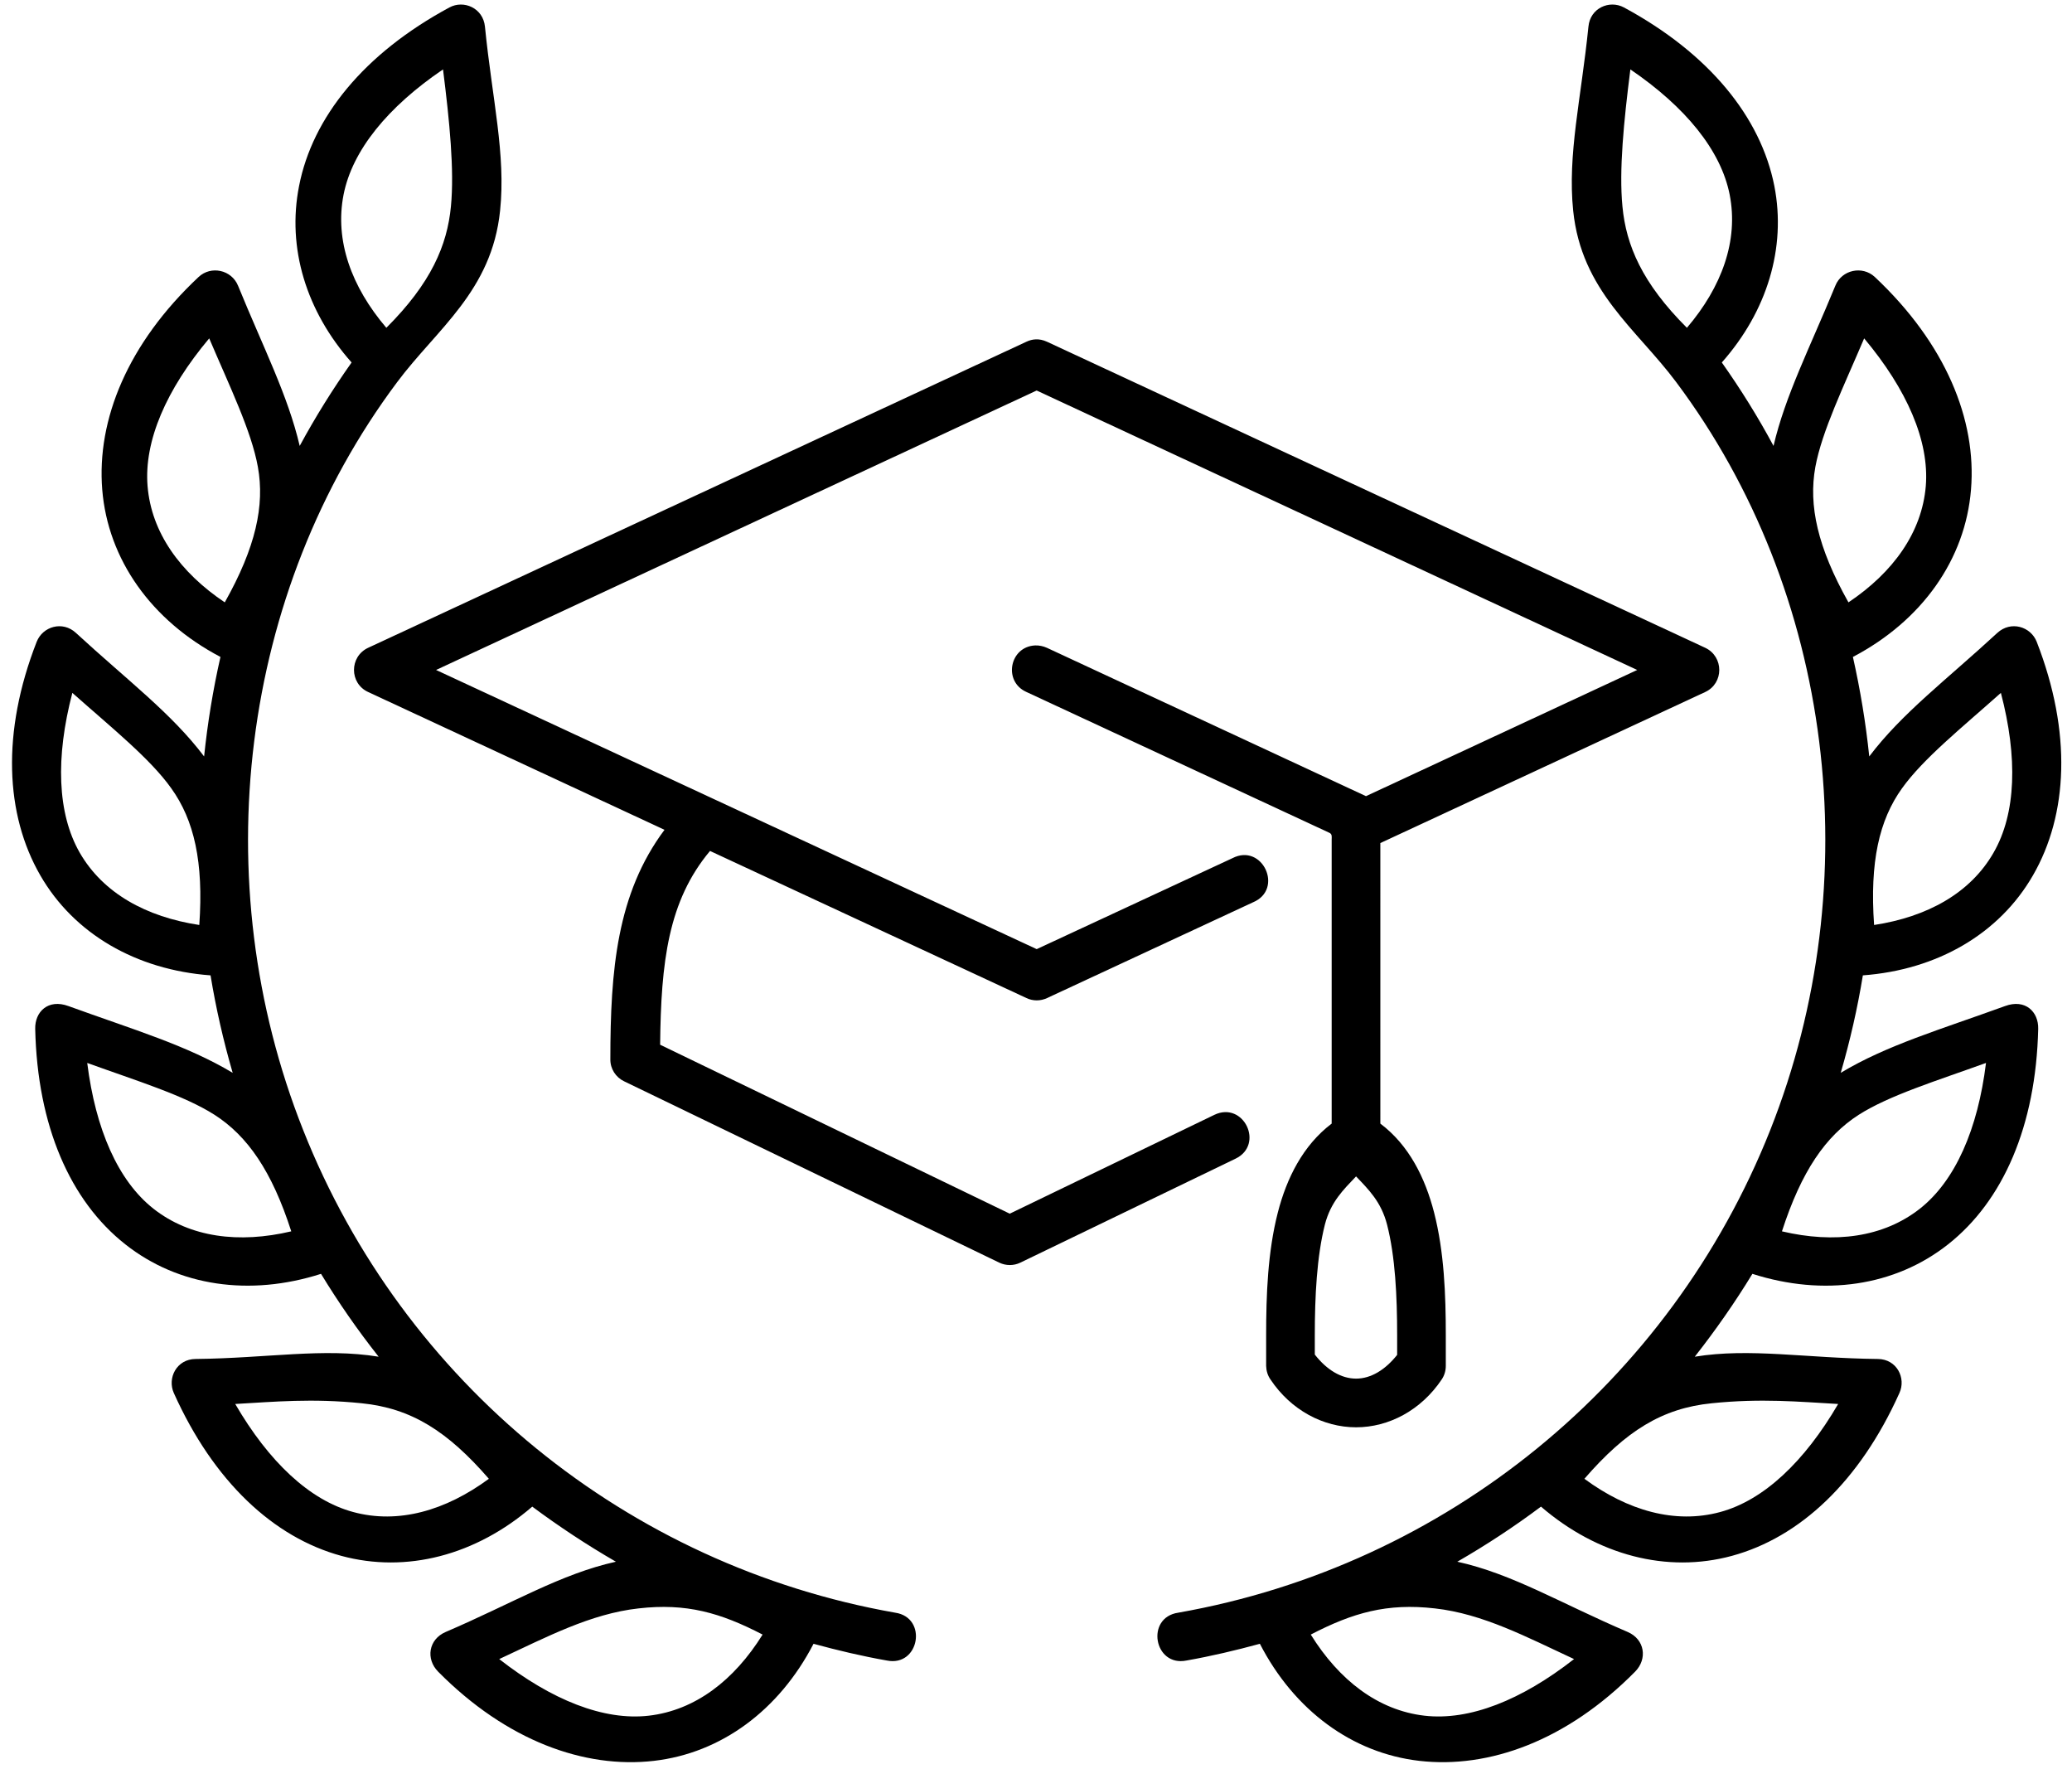 <?xml version="1.0" encoding="UTF-8"?><svg xmlns="http://www.w3.org/2000/svg" xmlns:xlink="http://www.w3.org/1999/xlink" height="68.7" preserveAspectRatio="xMidYMid meet" version="1.0" viewBox="4.7 10.7 80.5 68.7" width="80.5" zoomAndPan="magnify"><g id="change1_1"><path d="M57.385,56.396c0.486,0.511,0.975,0.984,1.205,1.875c0.317,1.24,0.391,2.776,0.391,4.298v0.76 c-0.464,0.584-1.021,0.922-1.595,0.922c-0.577,0-1.14-0.338-1.604-0.934v-0.749c0-1.521,0.078-3.058,0.391-4.298 C56.401,57.38,56.901,56.907,57.385,56.396z M44.578,23.974L19,35.864c-0.729,0.344-0.729,1.376,0,1.715l11.517,5.354 c-1.85,2.475-2.104,5.448-2.104,8.917c-0.005,0.364,0.208,0.697,0.537,0.853l14.573,7.043c0.26,0.124,0.563,0.124,0.818,0 l8.36-4.038c1.134-0.546,0.317-2.249-0.823-1.703l-7.948,3.839l-13.583-6.563c0.032-3.224,0.317-5.593,1.938-7.527l12.296,5.715 c0.25,0.119,0.542,0.119,0.798,0l8-3.719c1.213-0.505,0.369-2.318-0.798-1.715l-7.604,3.533L21.642,36.724l23.333-10.855 l23.333,10.855l-10.538,4.902l-12.395-5.762c-0.146-0.066-0.303-0.098-0.458-0.093c-0.995,0.046-1.251,1.401-0.339,1.808 l11.776,5.473c0.109,0.052,0.083,0.167,0.083,0.26v11.033c-1.115,0.844-1.75,2.12-2.093,3.458c-0.391,1.525-0.453,3.187-0.453,4.766 v1.186c0.005,0.188,0.058,0.371,0.167,0.527c0.797,1.197,2.057,1.86,3.327,1.86c1.271,0,2.527-0.663,3.328-1.86 c0.105-0.156,0.158-0.339,0.158-0.527v-1.186c0-1.579-0.063-3.24-0.454-4.766c-0.344-1.339-0.969-2.615-2.089-3.458V43.448 l12.625-5.869c0.724-0.338,0.724-1.371,0-1.715l-25.577-11.89C45.068,23.833,44.802,23.869,44.578,23.974z" fill="inherit"/></g><g id="change1_2"><path d="M34.328,74.193c-1.104,1.776-2.618,2.942-4.421,3.151c-1.746,0.202-3.771-0.604-5.812-2.199 c1.848-0.859,3.547-1.76,5.411-1.968C31.366,72.964,32.688,73.344,34.328,74.193z M18.751,65.208 c1.926,0.194,3.333,1.079,4.942,2.934c-1.682,1.239-3.521,1.766-5.27,1.291c-1.699-0.458-3.281-1.958-4.584-4.197 C15.366,65.15,16.823,65.011,18.751,65.208z M8.089,51.989c1.916,0.693,3.76,1.256,4.948,2.016c1.281,0.823,2.228,2.188,2.979,4.525 c-2.031,0.48-3.932,0.24-5.355-0.88C9.282,56.563,8.412,54.563,8.089,51.989z M7.511,37.614c1.527,1.355,3.027,2.558,3.844,3.708 c0.885,1.234,1.26,2.855,1.088,5.308c-2.066-0.314-3.738-1.235-4.645-2.808C6.923,42.297,6.854,40.12,7.511,37.614z M12.828,23.844 c0.798,1.874,1.642,3.604,1.891,4.994c0.271,1.495-0.083,3.121-1.286,5.26c-1.733-1.161-2.854-2.713-3-4.52 C10.292,27.828,11.161,25.828,12.828,23.844z M21.912,13.396c0.255,2.021,0.443,3.912,0.307,5.323 c-0.145,1.511-0.77,2.979-2.509,4.714c-1.355-1.588-2.011-3.386-1.663-5.167C18.385,16.541,19.765,14.854,21.912,13.396z M22.161,10.989c-3.322,1.792-5.322,4.265-5.842,6.937c-0.475,2.401,0.276,4.866,2.041,6.854c-0.74,1.047-1.412,2.126-2.016,3.241 c-0.459-1.964-1.412-3.814-2.396-6.224c-0.255-0.62-1.052-0.787-1.531-0.339c-2.756,2.582-3.964,5.546-3.745,8.26 c0.219,2.708,1.906,5.089,4.593,6.5c-0.29,1.276-0.5,2.563-0.635,3.865c-1.265-1.677-2.983-2.958-4.979-4.798 c-0.521-0.483-1.292-0.25-1.526,0.345c-1.375,3.52-1.219,6.713,0.14,9.071c1.308,2.272,3.724,3.672,6.615,3.886 c0.209,1.272,0.496,2.532,0.86,3.786c-1.797-1.077-3.844-1.672-6.38-2.593c-0.792-0.292-1.308,0.224-1.292,0.885 c0.084,3.771,1.36,6.683,3.5,8.369c2.063,1.631,4.833,2.033,7.604,1.147c0.682,1.12,1.426,2.191,2.239,3.219 c-2.146-0.35-4.317,0.058-7.114,0.088c-0.734,0.005-1.104,0.74-0.844,1.322c1.546,3.443,3.879,5.61,6.505,6.325 c2.531,0.687,5.229-0.021,7.421-1.912c1.043,0.776,2.125,1.489,3.25,2.14c-2.136,0.47-4.026,1.62-6.614,2.729 c-0.667,0.287-0.781,1.049-0.292,1.543c2.656,2.682,5.683,3.776,8.385,3.463c2.609-0.301,4.86-1.963,6.199-4.547 c0.937,0.256,1.88,0.479,2.848,0.65c1.267,0.257,1.6-1.671,0.324-1.858c-10.401-1.833-19.109-8.927-23-18.746 c-3.844-9.682-2.448-20.901,3.65-29.052c1.547-2.072,3.678-3.536,4-6.661c0.229-2.183-0.308-4.339-0.588-7.15 C23.469,11.011,22.718,10.688,22.161,10.989z" fill="inherit"/></g><g id="change1_3"><path d="M55.625,74.193c1.104,1.776,2.615,2.942,4.417,3.151c1.75,0.202,3.771-0.604,5.812-2.199 c-1.849-0.859-3.546-1.76-5.406-1.968C58.589,72.964,57.261,73.344,55.625,74.193z M71.204,65.208 c-1.934,0.194-3.339,1.079-4.948,2.934c1.681,1.239,3.525,1.766,5.276,1.291c1.692-0.458,3.276-1.958,4.583-4.197 C74.589,65.15,73.13,65.011,71.204,65.208z M81.859,51.989c-1.917,0.693-3.756,1.256-4.948,2.016 c-1.281,0.823-2.224,2.188-2.98,4.525c2.037,0.48,3.934,0.24,5.36-0.88C80.667,56.563,81.542,54.563,81.859,51.989z M82.437,37.614 c-1.52,1.355-3.02,2.558-3.842,3.708c-0.886,1.234-1.256,2.855-1.084,5.308c2.063-0.314,3.739-1.235,4.641-2.808 C83.032,42.297,83.095,40.12,82.437,37.614z M77.125,23.844c-0.797,1.874-1.64,3.604-1.896,4.994 c-0.271,1.495,0.084,3.121,1.286,5.26c1.734-1.161,2.855-2.713,3.005-4.52C79.661,27.828,78.787,25.828,77.125,23.844z M68.042,13.396c-0.256,2.021-0.444,3.912-0.308,5.323c0.142,1.511,0.766,2.979,2.505,4.714c1.355-1.588,2.01-3.386,1.662-5.167 C71.563,16.541,70.183,14.854,68.042,13.396z M67.792,10.989c3.317,1.792,5.317,4.265,5.844,6.937 c0.468,2.401-0.281,4.866-2.041,6.854c0.739,1.047,1.411,2.126,2.009,3.241c0.459-1.964,1.412-3.814,2.402-6.224 c0.25-0.62,1.052-0.787,1.532-0.339c2.75,2.582,3.963,5.546,3.738,8.26c-0.218,2.708-1.899,5.089-4.588,6.5 c0.287,1.276,0.5,2.563,0.635,3.865c1.267-1.677,2.98-2.958,4.975-4.798c0.525-0.483,1.298-0.25,1.531,0.345 c1.371,3.52,1.215,6.713-0.145,9.071c-1.307,2.272-3.719,3.672-6.609,3.886c-0.208,1.272-0.495,2.532-0.86,3.786 c1.792-1.077,3.845-1.672,6.382-2.593c0.79-0.292,1.307,0.224,1.29,0.885c-0.088,3.771-1.364,6.683-3.5,8.369 c-2.063,1.631-4.833,2.033-7.604,1.147c-0.683,1.12-1.432,2.191-2.239,3.219c2.145-0.35,4.312,0.058,7.113,0.088 c0.735,0.005,1.105,0.74,0.838,1.322c-1.546,3.443-3.874,5.61-6.505,6.325c-2.525,0.687-5.224-0.021-7.421-1.912 c-1.036,0.776-2.12,1.489-3.25,2.14c2.14,0.47,4.025,1.62,6.619,2.729c0.667,0.287,0.776,1.049,0.287,1.543 c-2.651,2.682-5.678,3.776-8.385,3.463c-2.609-0.301-4.859-1.963-6.192-4.547c-0.938,0.256-1.885,0.479-2.85,0.65 c-1.265,0.257-1.604-1.671-0.322-1.858c10.401-1.833,19.104-8.927,23-18.746c3.839-9.682,2.448-20.901-3.652-29.052 c-1.547-2.072-3.681-3.536-4.004-6.661c-0.224-2.183,0.307-4.339,0.593-7.15C66.48,11.011,67.229,10.688,67.792,10.989z" fill="inherit"/></g></svg>